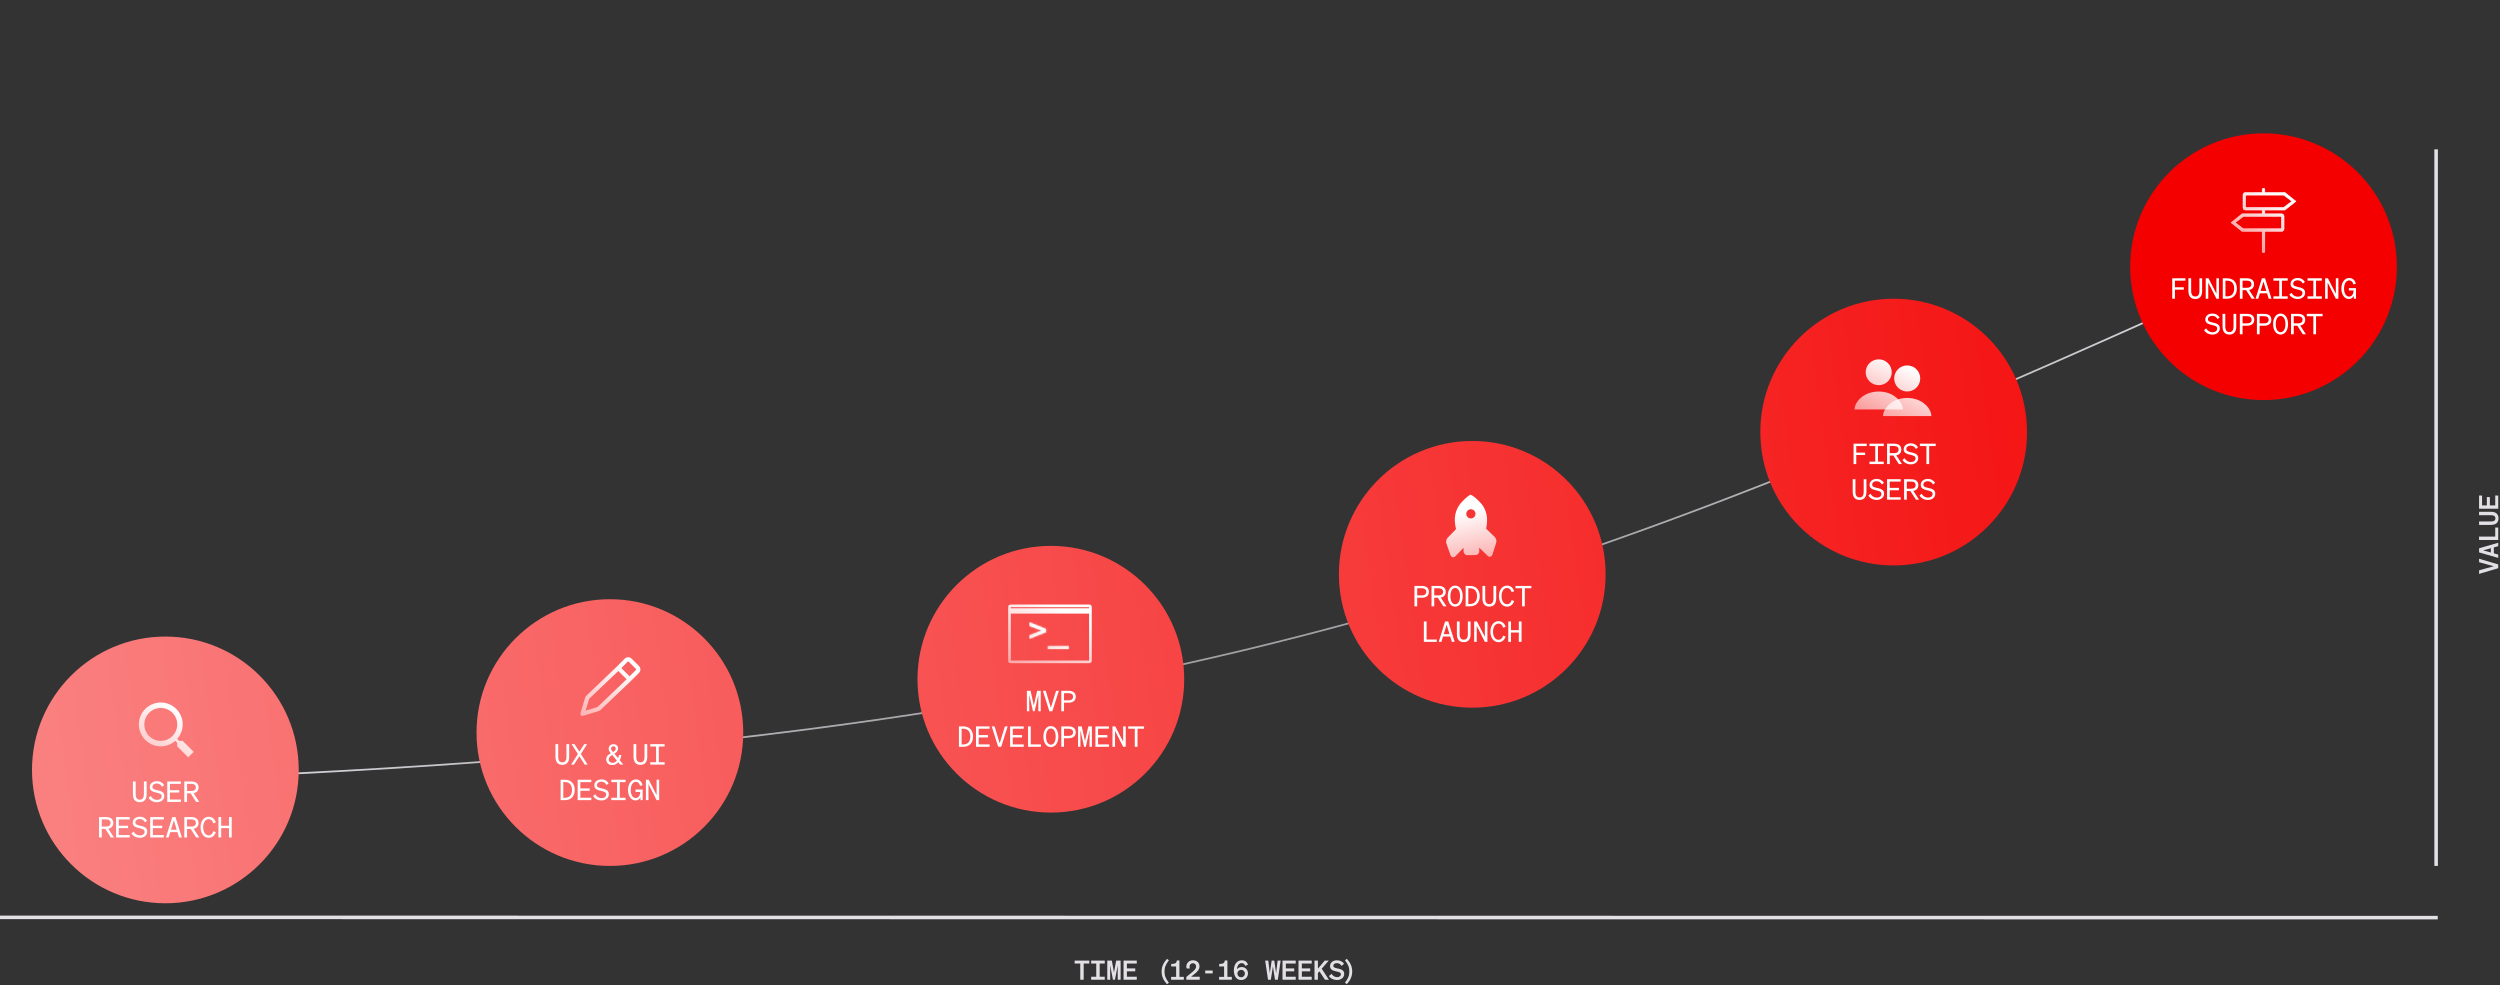 <svg xmlns="http://www.w3.org/2000/svg" width="1406" height="554" viewBox="0 0 1406 554" fill="none"><rect x="0" y="0" width="1406" height="554" fill="#333333" stroke="none"/><path d="M83.881 438.514C683.882 417.287 903.797 317.63 1296.88 140.514" stroke="url(#paint0_linear_426_3567)"></path><circle cx="93" cy="433" r="75" fill="url(#paint1_linear_426_3567)"></circle><path d="M78.612 451.16C80.981 451.16 82.469 449.72 82.469 446.648V439.512H80.933V446.584C80.933 448.824 80.085 449.752 78.612 449.752C77.141 449.752 76.293 448.824 76.293 446.584V439.512H74.757V446.648C74.757 449.72 76.245 451.16 78.612 451.16ZM83.566 448.648C84.35 450.2 86.254 451.176 88.238 451.176C90.51 451.176 92.414 449.816 92.414 447.672C92.414 445.24 90.318 444.84 88.43 444.392C86.814 444.008 85.726 443.752 85.726 442.536C85.726 441.4 86.75 440.632 88.126 440.632C89.63 440.632 90.558 441.384 91.134 442.488L92.302 441.576C91.598 440.264 90.174 439.336 88.174 439.336C85.998 439.336 84.238 440.648 84.238 442.664C84.238 444.824 86.046 445.304 87.838 445.736C89.598 446.168 90.91 446.408 90.91 447.8C90.91 449.112 89.774 449.864 88.286 449.864C86.798 449.864 85.486 449.048 84.766 447.672L83.566 448.648ZM94.072 439.512V451H101.736V449.656H95.576V445.736H100.808V444.392H95.576V440.856H101.736V439.512H94.072ZM105.202 446.184H107.218L110.306 451H112.066L108.866 446.088C110.61 445.752 111.666 444.632 111.666 442.84C111.666 440.648 110.13 439.512 107.698 439.512H103.666V451H105.202V446.184ZM105.202 444.856V440.84H107.602C109.25 440.84 110.162 441.544 110.162 442.84C110.162 444.136 109.25 444.856 107.602 444.856H105.202ZM57.233 466.184H59.249L62.337 471H64.097L60.897 466.088C62.641 465.752 63.697 464.632 63.697 462.84C63.697 460.648 62.161 459.512 59.729 459.512H55.697V471H57.233V466.184ZM57.233 464.856V460.84H59.633C61.281 460.84 62.193 461.544 62.193 462.84C62.193 464.136 61.281 464.856 59.633 464.856H57.233ZM65.291 459.512V471H72.955V469.656H66.795V465.736H72.027V464.392H66.795V460.856H72.955V459.512H65.291ZM73.972 468.648C74.757 470.2 76.66 471.176 78.644 471.176C80.916 471.176 82.82 469.816 82.82 467.672C82.82 465.24 80.725 464.84 78.837 464.392C77.221 464.008 76.132 463.752 76.132 462.536C76.132 461.4 77.156 460.632 78.532 460.632C80.037 460.632 80.965 461.384 81.54 462.488L82.709 461.576C82.004 460.264 80.581 459.336 78.581 459.336C76.404 459.336 74.644 460.648 74.644 462.664C74.644 464.824 76.453 465.304 78.245 465.736C80.004 466.168 81.317 466.408 81.317 467.8C81.317 469.112 80.18 469.864 78.692 469.864C77.204 469.864 75.892 469.048 75.172 467.672L73.972 468.648ZM84.478 459.512V471H92.142V469.656H85.982V465.736H91.214V464.392H85.982V460.856H92.142V459.512H84.478ZM96.904 459.512L93.32 471H94.824L95.752 467.976H99.8L100.728 471H102.28L98.68 459.512H96.904ZM97.768 461.352L99.384 466.632H96.152L97.768 461.352ZM105.202 466.184H107.218L110.306 471H112.066L108.866 466.088C110.61 465.752 111.666 464.632 111.666 462.84C111.666 460.648 110.13 459.512 107.698 459.512H103.666V471H105.202V466.184ZM105.202 464.856V460.84H107.602C109.25 460.84 110.162 461.544 110.162 462.84C110.162 464.136 109.25 464.856 107.602 464.856H105.202ZM114.268 465.256C114.268 462.536 115.548 460.696 117.356 460.696C118.636 460.696 119.564 461.56 119.932 463.016L121.372 462.536C120.764 460.552 119.308 459.336 117.356 459.336C114.7 459.336 112.796 461.752 112.796 465.256C112.796 468.76 114.7 471.176 117.356 471.176C119.308 471.176 120.764 469.96 121.372 467.976L119.932 467.496C119.564 468.952 118.636 469.816 117.356 469.816C115.548 469.816 114.268 467.976 114.268 465.256ZM128.773 459.512V464.392H124.389V459.512H122.853V471H124.389V465.736H128.773V471H130.309V459.512H128.773Z" fill="white"></path><path d="M90.417 395.083C83.624 395.083 78.083 400.623 78.083 407.417C78.083 414.21 83.624 419.75 90.417 419.75C93.537 419.75 96.386 418.574 98.562 416.652L99.667 417.757V419.75L105.833 425.917L108.917 422.833L102.75 416.667H100.757L99.652 415.562C101.574 413.386 102.75 410.537 102.75 407.417C102.75 400.623 97.21 395.083 90.417 395.083ZM90.417 398.167C95.544 398.167 99.667 402.29 99.667 407.417C99.667 412.544 95.544 416.667 90.417 416.667C85.29 416.667 81.167 412.544 81.167 407.417C81.167 402.29 85.29 398.167 90.417 398.167Z" fill="url(#paint2_linear_426_3567)"></path><circle cx="343" cy="412" r="75" fill="url(#paint3_linear_426_3567)"></circle><path d="M316.253 430.16C318.621 430.16 320.109 428.72 320.109 425.648V418.512H318.573V425.584C318.573 427.824 317.725 428.752 316.253 428.752C314.781 428.752 313.933 427.824 313.933 425.584V418.512H312.397V425.648C312.397 428.72 313.885 430.16 316.253 430.16ZM330.183 418.512H328.583L325.847 422.752L323.111 418.512H321.463L325.015 424.048L321.207 430H322.807L325.831 425.296L328.839 430H330.487L326.663 424.016L330.183 418.512ZM344.805 422.984C345.299 422.635 345.641 422.352 345.828 422.133C346.135 421.779 346.289 421.385 346.289 420.953C346.289 420.615 346.177 420.323 345.953 420.078C345.729 419.833 345.427 419.711 345.047 419.711C344.469 419.711 344.068 419.904 343.844 420.289C343.729 420.487 343.672 420.703 343.672 420.938C343.672 421.255 343.758 421.56 343.93 421.852C344.107 422.143 344.398 422.521 344.805 422.984ZM344.445 429.031C345.023 429.031 345.521 428.898 345.938 428.633C346.354 428.367 346.674 428.07 346.898 427.742L344.305 424.578C343.57 425.068 343.091 425.443 342.867 425.703C342.523 426.094 342.352 426.57 342.352 427.133C342.352 427.742 342.573 428.211 343.016 428.539C343.464 428.867 343.94 429.031 344.445 429.031ZM343.523 423.617C343.039 423.06 342.714 422.591 342.547 422.211C342.385 421.831 342.305 421.464 342.305 421.109C342.305 420.37 342.555 419.758 343.055 419.273C343.555 418.784 344.224 418.539 345.062 418.539C345.859 418.539 346.482 418.766 346.93 419.219C347.378 419.672 347.602 420.214 347.602 420.844C347.602 421.578 347.37 422.221 346.906 422.773C346.635 423.096 346.182 423.469 345.547 423.891L347.641 426.391C347.781 425.974 347.878 425.664 347.93 425.461C347.987 425.253 348.044 424.964 348.102 424.594H349.438C349.349 425.328 349.172 426.034 348.906 426.711C348.641 427.383 348.508 427.654 348.508 427.523L350.547 430H348.734L347.656 428.688C347.229 429.151 346.839 429.49 346.484 429.703C345.865 430.078 345.151 430.266 344.344 430.266C343.151 430.266 342.284 429.945 341.742 429.305C341.201 428.659 340.93 427.932 340.93 427.125C340.93 426.255 341.193 425.529 341.719 424.945C342.042 424.591 342.643 424.148 343.523 423.617ZM360.159 430.16C362.527 430.16 364.015 428.72 364.015 425.648V418.512H362.479V425.584C362.479 427.824 361.631 428.752 360.159 428.752C358.687 428.752 357.839 427.824 357.839 425.584V418.512H356.303V425.648C356.303 428.72 357.791 430.16 360.159 430.16ZM373.769 428.656H370.521V419.856H373.769V418.512H365.737V419.856H368.985V428.656H365.737V430H373.769V428.656ZM315.291 450H317.739C321.211 450 323.227 447.76 323.227 444.256C323.227 440.752 321.211 438.512 317.739 438.512H315.291V450ZM316.795 448.672V439.84H317.723C320.395 439.84 321.707 441.568 321.707 444.256C321.707 446.928 320.395 448.672 317.739 448.672H316.795ZM324.885 438.512V450H332.549V448.656H326.389V444.736H331.621V443.392H326.389V439.856H332.549V438.512H324.885ZM333.566 447.648C334.35 449.2 336.254 450.176 338.238 450.176C340.51 450.176 342.414 448.816 342.414 446.672C342.414 444.24 340.318 443.84 338.43 443.392C336.814 443.008 335.726 442.752 335.726 441.536C335.726 440.4 336.75 439.632 338.126 439.632C339.63 439.632 340.558 440.384 341.134 441.488L342.302 440.576C341.598 439.264 340.174 438.336 338.174 438.336C335.998 438.336 334.238 439.648 334.238 441.664C334.238 443.824 336.046 444.304 337.838 444.736C339.598 445.168 340.91 445.408 340.91 446.8C340.91 448.112 339.774 448.864 338.286 448.864C336.798 448.864 335.486 448.048 334.766 446.672L333.566 447.648ZM351.816 448.656H348.568V439.856H351.816V438.512H343.784V439.856H347.032V448.656H343.784V450H351.816V448.656ZM360.194 450H361.442V444.032H357.41V445.376H360.05C360.034 447.424 359.058 448.8 357.586 448.8C355.842 448.8 354.722 446.976 354.722 444.272C354.722 441.552 355.906 439.696 357.618 439.696C358.818 439.696 359.634 440.56 359.97 442.016L361.362 441.52C360.85 439.552 359.57 438.336 357.618 438.336C355.074 438.336 353.202 440.784 353.202 444.288C353.202 447.776 354.994 450.176 357.458 450.176C358.834 450.176 359.81 449.344 360.194 448.288V450ZM370.716 438.512H369.276V447.152L364.844 438.512H363.26V450H364.7V440.976L369.276 450H370.716V438.512Z" fill="white"></path><path fill-rule="evenodd" clip-rule="evenodd" d="M351.332 370.447C352.415 369.364 354.169 369.364 355.251 370.447L359.345 374.541C360.427 375.623 360.427 377.377 359.345 378.459L354.923 382.881L354.903 382.901L337.759 399.266C337.446 399.565 337.067 399.786 336.652 399.912L327.908 402.574C327.489 402.701 327.033 402.587 326.723 402.277C326.413 401.967 326.299 401.511 326.426 401.092L329.076 392.385C329.215 391.929 329.469 391.517 329.814 391.187L346.92 374.859L351.332 370.447ZM347.731 377.368L331.454 392.905C331.405 392.952 331.368 393.011 331.348 393.077L329.347 399.653L335.961 397.64C336.02 397.622 336.074 397.591 336.119 397.548L352.384 382.022L347.731 377.368ZM354.083 380.362L357.666 376.78C357.82 376.625 357.82 376.375 357.666 376.22L353.572 372.126C353.417 371.971 353.166 371.971 353.012 372.126L349.429 375.708L354.083 380.362Z" fill="url(#paint4_linear_426_3567)"></path><circle cx="591" cy="382" r="75" fill="url(#paint5_linear_426_3567)"></circle><path d="M581.873 400L583.969 390.704V400H585.297V388.512H583.281L581.425 396.784L579.585 388.512H577.521V400H578.849V390.704L580.945 400H581.873ZM591.851 400L595.483 388.512H593.931L591.019 398.016L588.123 388.512H586.523L590.155 400H591.851ZM598.405 395.184H601.029C603.461 395.184 604.997 394 604.997 391.84C604.997 389.648 603.461 388.512 601.029 388.512H596.869V400H598.405V395.184ZM598.405 393.856V389.84H600.933C602.581 389.84 603.493 390.544 603.493 391.84C603.493 393.136 602.581 393.856 600.933 393.856H598.405ZM539.306 420H541.754C545.226 420 547.242 417.76 547.242 414.256C547.242 410.752 545.226 408.512 541.754 408.512H539.306V420ZM540.81 418.672V409.84H541.738C544.41 409.84 545.722 411.568 545.722 414.256C545.722 416.928 544.41 418.672 541.754 418.672H540.81ZM548.9 408.512V420H556.564V418.656H550.404V414.736H555.636V413.392H550.404V409.856H556.564V408.512H548.9ZM563.07 420L566.702 408.512H565.15L562.238 418.016L559.342 408.512H557.742L561.374 420H563.07ZM568.088 408.512V420H575.752V418.656H569.592V414.736H574.824V413.392H569.592V409.856H575.752V408.512H568.088ZM578.161 420H585.425V418.656H579.697V408.512H578.161V420ZM586.811 414.256C586.811 417.76 588.491 420.176 591.003 420.176C593.515 420.176 595.211 417.76 595.211 414.256C595.211 410.752 593.515 408.336 591.003 408.336C588.491 408.336 586.811 410.752 586.811 414.256ZM593.723 414.256C593.723 416.976 592.699 418.816 591.003 418.816C589.307 418.816 588.299 416.976 588.299 414.256C588.299 411.536 589.307 409.696 591.003 409.696C592.699 409.696 593.723 411.536 593.723 414.256ZM598.405 415.184H601.029C603.461 415.184 604.997 414 604.997 411.84C604.997 409.648 603.461 408.512 601.029 408.512H596.869V420H598.405V415.184ZM598.405 413.856V409.84H600.933C602.581 409.84 603.493 410.544 603.493 411.84C603.493 413.136 602.581 413.856 600.933 413.856H598.405ZM610.655 420L612.751 410.704V420H614.079V408.512H612.063L610.207 416.784L608.367 408.512H606.303V420H607.631V410.704L609.727 420H610.655ZM616.056 408.512V420H623.72V418.656H617.56V414.736H622.792V413.392H617.56V409.856H623.72V408.512H616.056ZM633.106 408.512H631.666V417.152L627.234 408.512H625.65V420H627.09V410.976L631.666 420H633.106V408.512ZM643.42 409.856V408.512H634.508V409.856H638.204V420H639.74V409.856H643.42Z" fill="white"></path><mask id="path-10-inside-1_426_3567" fill="white"><path d="M578.98 352.03L585.86 354.641L578.98 357.251V359.282L588.256 355.552V353.729L578.98 350V352.03Z"></path><path d="M589.311 363.425V365H601.098V363.425H589.311Z"></path></mask><path d="M578.98 352.03L585.86 354.641L578.98 357.251V359.282L588.256 355.552V353.729L578.98 350V352.03Z" fill="url(#paint6_linear_426_3567)"></path><path d="M589.311 363.425V365H601.098V363.425H589.311Z" fill="url(#paint7_linear_426_3567)"></path><path d="M578.98 352.03H566.56V360.601L574.574 363.642L578.98 352.03ZM585.86 354.641L590.266 366.253L620.866 354.641L590.266 343.029L585.86 354.641ZM578.98 357.251L574.574 345.639L566.56 348.68V357.251H578.98ZM578.98 359.282H566.56V377.662L583.614 370.805L578.98 359.282ZM588.256 355.552L592.889 367.076L600.676 363.945V355.552H588.256ZM588.256 353.729H600.676V345.337L592.889 342.206L588.256 353.729ZM578.98 350L583.614 338.477L566.56 331.62V350H578.98ZM589.311 363.425V351.005H576.891V363.425H589.311ZM589.311 365H576.891V377.42H589.311V365ZM601.098 365V377.42H613.518V365H601.098ZM601.098 363.425H613.518V351.005H601.098V363.425ZM574.574 363.642L581.453 366.253L590.266 343.029L583.387 340.418L574.574 363.642ZM581.453 343.029L574.574 345.639L583.387 368.863L590.266 366.253L581.453 343.029ZM566.56 357.251V359.282H591.4V357.251H566.56ZM583.614 370.805L592.889 367.076L583.622 344.029L574.347 347.758L583.614 370.805ZM600.676 355.552V353.729H575.836V355.552H600.676ZM592.889 342.206L583.614 338.477L574.347 361.523L583.622 365.253L592.889 342.206ZM566.56 350V352.03H591.4V350H566.56ZM576.891 363.425V365H601.731V363.425H576.891ZM589.311 377.42H601.098V352.58H589.311V377.42ZM613.518 365V363.425H588.678V365H613.518ZM601.098 351.005H589.311V375.845H601.098V351.005Z" fill="url(#paint8_linear_426_3567)" mask="url(#path-10-inside-1_426_3567)"></path><path d="M613.25 342.838H567.75V341.353C567.75 340.966 568.028 340.75 568.256 340.75H612.744C612.972 340.75 613.25 340.966 613.25 341.353V342.838ZM613.25 344.338V371.647C613.25 372.034 612.972 372.25 612.744 372.25H568.256C568.028 372.25 567.75 372.034 567.75 371.647V344.338H613.25Z" stroke="url(#paint9_linear_426_3567)" stroke-width="1.5"></path><circle cx="828" cy="323" r="75" fill="url(#paint10_linear_426_3567)"></circle><path d="M797.03 336.184H799.654C802.086 336.184 803.622 335 803.622 332.84C803.622 330.648 802.086 329.512 799.654 329.512H795.494V341H797.03V336.184ZM797.03 334.856V330.84H799.558C801.206 330.84 802.118 331.544 802.118 332.84C802.118 334.136 801.206 334.856 799.558 334.856H797.03ZM806.624 336.184H808.64L811.728 341H813.488L810.288 336.088C812.032 335.752 813.088 334.632 813.088 332.84C813.088 330.648 811.552 329.512 809.12 329.512H805.088V341H806.624V336.184ZM806.624 334.856V330.84H809.024C810.672 330.84 811.584 331.544 811.584 332.84C811.584 334.136 810.672 334.856 809.024 334.856H806.624ZM814.217 335.256C814.217 338.76 815.897 341.176 818.409 341.176C820.921 341.176 822.617 338.76 822.617 335.256C822.617 331.752 820.921 329.336 818.409 329.336C815.897 329.336 814.217 331.752 814.217 335.256ZM821.129 335.256C821.129 337.976 820.105 339.816 818.409 339.816C816.713 339.816 815.705 337.976 815.705 335.256C815.705 332.536 816.713 330.696 818.409 330.696C820.105 330.696 821.129 332.536 821.129 335.256ZM824.275 341H826.723C830.195 341 832.211 338.76 832.211 335.256C832.211 331.752 830.195 329.512 826.723 329.512H824.275V341ZM825.779 339.672V330.84H826.707C829.379 330.84 830.691 332.568 830.691 335.256C830.691 337.928 829.379 339.672 826.723 339.672H825.779ZM837.597 341.16C839.965 341.16 841.453 339.72 841.453 336.648V329.512H839.917V336.584C839.917 338.824 839.069 339.752 837.597 339.752C836.125 339.752 835.277 338.824 835.277 336.584V329.512H833.741V336.648C833.741 339.72 835.229 341.16 837.597 341.16ZM844.471 335.256C844.471 332.536 845.751 330.696 847.559 330.696C848.839 330.696 849.767 331.56 850.135 333.016L851.575 332.536C850.967 330.552 849.511 329.336 847.559 329.336C844.903 329.336 842.999 331.752 842.999 335.256C842.999 338.76 844.903 341.176 847.559 341.176C849.511 341.176 850.967 339.96 851.575 337.976L850.135 337.496C849.767 338.952 848.839 339.816 847.559 339.816C845.751 339.816 844.471 337.976 844.471 335.256ZM861.232 330.856V329.512H852.32V330.856H856.016V341H857.552V330.856H861.232ZM800.771 361H808.035V359.656H802.307V349.512H800.771V361ZM812.717 349.512L809.133 361H810.637L811.565 357.976H815.613L816.541 361H818.093L814.493 349.512H812.717ZM813.581 351.352L815.197 356.632H811.965L813.581 351.352ZM823.206 361.16C825.574 361.16 827.062 359.72 827.062 356.648V349.512H825.526V356.584C825.526 358.824 824.678 359.752 823.206 359.752C821.734 359.752 820.886 358.824 820.886 356.584V349.512H819.35V356.648C819.35 359.72 820.838 361.16 823.206 361.16ZM836.528 349.512H835.088V358.152L830.656 349.512H829.072V361H830.512V351.976L835.088 361H836.528V349.512ZM839.674 355.256C839.674 352.536 840.954 350.696 842.762 350.696C844.042 350.696 844.97 351.56 845.338 353.016L846.778 352.536C846.17 350.552 844.714 349.336 842.762 349.336C840.106 349.336 838.202 351.752 838.202 355.256C838.202 358.76 840.106 361.176 842.762 361.176C844.714 361.176 846.17 359.96 846.778 357.976L845.338 357.496C844.97 358.952 844.042 359.816 842.762 359.816C840.954 359.816 839.674 357.976 839.674 355.256ZM854.18 349.512V354.392H849.796V349.512H848.26V361H849.796V355.736H854.18V361H855.716V349.512H854.18Z" fill="white"></path><path d="M827.622 278.428C827.311 278.234 826.81 278.241 826.504 278.445C824.728 279.631 823.59 280.804 822.456 281.972C817.794 286.774 817.566 292.147 818.865 297.585L814.158 302.433C813.421 303.194 813.105 304.623 813.453 305.624L815.817 312.387C815.905 312.61 816.036 312.814 816.202 312.987C816.498 313.274 816.896 313.432 817.309 313.426C817.722 313.42 818.115 313.25 818.402 312.954L823.091 308.125L823.121 310.185C823.136 311.227 824.035 312.247 825.226 312.229L829.893 312.16C830.918 312.146 831.958 311.258 831.938 310.054L831.908 307.993L836.739 312.683C837.035 312.971 837.433 313.129 837.846 313.123C838.259 313.116 838.652 312.947 838.939 312.651C839.1 312.472 839.225 312.265 839.306 312.039L841.467 305.215C841.789 304.205 841.432 302.785 840.671 302.047L835.812 297.33C836.937 291.861 836.552 286.478 831.775 281.84C830.607 280.697 829.434 279.559 827.622 278.428ZM829.081 290.786C828.723 291.154 828.265 291.407 827.763 291.515C827.262 291.622 826.74 291.578 826.263 291.389C825.786 291.2 825.376 290.873 825.085 290.451C824.794 290.029 824.635 289.53 824.627 289.017C824.62 288.504 824.764 288 825.043 287.57C825.322 287.139 825.722 286.801 826.193 286.598C826.664 286.394 827.184 286.335 827.689 286.428C828.193 286.521 828.659 286.761 829.027 287.118C829.52 287.597 829.803 288.253 829.813 288.941C829.823 289.629 829.56 290.292 829.081 290.786V290.786Z" fill="url(#paint11_linear_426_3567)"></path><circle cx="1065" cy="243" r="75" fill="url(#paint12_linear_426_3567)"></circle><path d="M1043.96 261V255.896H1048.95V254.552H1043.96V250.856H1049.86V249.512H1042.44V261H1043.96ZM1059.43 259.656H1056.18V250.856H1059.43V249.512H1051.39V250.856H1054.64V259.656H1051.39V261H1059.43V259.656ZM1062.81 256.184H1064.83L1067.92 261H1069.68L1066.48 256.088C1068.22 255.752 1069.28 254.632 1069.28 252.84C1069.28 250.648 1067.74 249.512 1065.31 249.512H1061.28V261H1062.81V256.184ZM1062.81 254.856V250.84H1065.21C1066.86 250.84 1067.77 251.544 1067.77 252.84C1067.77 254.136 1066.86 254.856 1065.21 254.856H1062.81ZM1069.96 258.648C1070.74 260.2 1072.64 261.176 1074.63 261.176C1076.9 261.176 1078.8 259.816 1078.8 257.672C1078.8 255.24 1076.71 254.84 1074.82 254.392C1073.2 254.008 1072.12 253.752 1072.12 252.536C1072.12 251.4 1073.14 250.632 1074.52 250.632C1076.02 250.632 1076.95 251.384 1077.52 252.488L1078.69 251.576C1077.99 250.264 1076.56 249.336 1074.56 249.336C1072.39 249.336 1070.63 250.648 1070.63 252.664C1070.63 254.824 1072.44 255.304 1074.23 255.736C1075.99 256.168 1077.3 256.408 1077.3 257.8C1077.3 259.112 1076.16 259.864 1074.68 259.864C1073.19 259.864 1071.88 259.048 1071.16 257.672L1069.96 258.648ZM1088.64 250.856V249.512H1079.73V250.856H1083.42V261H1084.96V250.856H1088.64ZM1045.82 281.16C1048.18 281.16 1049.67 279.72 1049.67 276.648V269.512H1048.14V276.584C1048.14 278.824 1047.29 279.752 1045.82 279.752C1044.34 279.752 1043.5 278.824 1043.5 276.584V269.512H1041.96V276.648C1041.96 279.72 1043.45 281.16 1045.82 281.16ZM1050.77 278.648C1051.55 280.2 1053.46 281.176 1055.44 281.176C1057.71 281.176 1059.62 279.816 1059.62 277.672C1059.62 275.24 1057.52 274.84 1055.63 274.392C1054.02 274.008 1052.93 273.752 1052.93 272.536C1052.93 271.4 1053.95 270.632 1055.33 270.632C1056.83 270.632 1057.76 271.384 1058.34 272.488L1059.51 271.576C1058.8 270.264 1057.38 269.336 1055.38 269.336C1053.2 269.336 1051.44 270.648 1051.44 272.664C1051.44 274.824 1053.25 275.304 1055.04 275.736C1056.8 276.168 1058.11 276.408 1058.11 277.8C1058.11 279.112 1056.98 279.864 1055.49 279.864C1054 279.864 1052.69 279.048 1051.97 277.672L1050.77 278.648ZM1061.28 269.512V281H1068.94V279.656H1062.78V275.736H1068.01V274.392H1062.78V270.856H1068.94V269.512H1061.28ZM1072.4 276.184H1074.42L1077.51 281H1079.27L1076.07 276.088C1077.81 275.752 1078.87 274.632 1078.87 272.84C1078.87 270.648 1077.33 269.512 1074.9 269.512H1070.87V281H1072.4V276.184ZM1072.4 274.856V270.84H1074.8C1076.45 270.84 1077.36 271.544 1077.36 272.84C1077.36 274.136 1076.45 274.856 1074.8 274.856H1072.4ZM1079.55 278.648C1080.33 280.2 1082.24 281.176 1084.22 281.176C1086.49 281.176 1088.4 279.816 1088.4 277.672C1088.4 275.24 1086.3 274.84 1084.41 274.392C1082.8 274.008 1081.71 273.752 1081.71 272.536C1081.71 271.4 1082.73 270.632 1084.11 270.632C1085.61 270.632 1086.54 271.384 1087.12 272.488L1088.29 271.576C1087.58 270.264 1086.16 269.336 1084.16 269.336C1081.98 269.336 1080.22 270.648 1080.22 272.664C1080.22 274.824 1082.03 275.304 1083.82 275.736C1085.58 276.168 1086.89 276.408 1086.89 277.8C1086.89 279.112 1085.76 279.864 1084.27 279.864C1082.78 279.864 1081.47 279.048 1080.75 277.672L1079.55 278.648Z" fill="white"></path><path d="M1056.59 216.622C1060.64 216.622 1063.92 213.37 1063.92 209.359C1063.92 205.347 1060.64 202.096 1056.59 202.096C1052.54 202.096 1049.26 205.347 1049.26 209.359C1049.26 213.37 1052.54 216.622 1056.59 216.622Z" fill="url(#paint13_linear_426_3567)"></path><path d="M1043 230.293C1043 226.087 1048.1 220.198 1056.59 220.198C1065.08 220.198 1070.18 226.087 1070.18 230.293H1043Z" fill="url(#paint14_linear_426_3567)"></path><path d="M1072.61 220.186C1076.66 220.186 1079.94 216.902 1079.94 212.85C1079.94 208.798 1076.66 205.514 1072.61 205.514C1068.56 205.514 1065.28 208.798 1065.28 212.85C1065.28 216.902 1068.56 220.186 1072.61 220.186Z" fill="url(#paint15_linear_426_3567)"></path><path d="M1059.02 233.996C1059.02 229.747 1064.12 223.799 1072.61 223.799C1081.1 223.799 1086.2 229.747 1086.2 233.996H1059.02Z" fill="url(#paint16_linear_426_3567)"></path><circle cx="1273" cy="150" r="75" fill="#F40000"></circle><path d="M1223.18 168V162.896H1228.17V161.552H1223.18V157.856H1229.08V156.512H1221.66V168H1223.18ZM1234.63 168.16C1237 168.16 1238.48 166.72 1238.48 163.648V156.512H1236.95V163.584C1236.95 165.824 1236.1 166.752 1234.63 166.752C1233.16 166.752 1232.31 165.824 1232.31 163.584V156.512H1230.77V163.648C1230.77 166.72 1232.26 168.16 1234.63 168.16ZM1247.95 156.512H1246.51V165.152L1242.08 156.512H1240.49V168H1241.93V158.976L1246.51 168H1247.95V156.512ZM1250.09 168H1252.54C1256.01 168 1258.02 165.76 1258.02 162.256C1258.02 158.752 1256.01 156.512 1252.54 156.512H1250.09V168ZM1251.59 166.672V157.84H1252.52C1255.19 157.84 1256.5 159.568 1256.5 162.256C1256.5 164.928 1255.19 166.672 1252.54 166.672H1251.59ZM1261.22 163.184H1263.23L1266.32 168H1268.08L1264.88 163.088C1266.63 162.752 1267.68 161.632 1267.68 159.84C1267.68 157.648 1266.15 156.512 1263.71 156.512H1259.68V168H1261.22V163.184ZM1261.22 161.856V157.84H1263.62C1265.27 157.84 1266.18 158.544 1266.18 159.84C1266.18 161.136 1265.27 161.856 1263.62 161.856H1261.22ZM1272.11 156.512L1268.52 168H1270.03L1270.96 164.976H1275L1275.93 168H1277.48L1273.88 156.512H1272.11ZM1272.97 158.352L1274.59 163.632H1271.36L1272.97 158.352ZM1286.61 166.656H1283.36V157.856H1286.61V156.512H1278.58V157.856H1281.83V166.656H1278.58V168H1286.61V166.656ZM1287.55 165.648C1288.33 167.2 1290.24 168.176 1292.22 168.176C1294.49 168.176 1296.4 166.816 1296.4 164.672C1296.4 162.24 1294.3 161.84 1292.41 161.392C1290.8 161.008 1289.71 160.752 1289.71 159.536C1289.71 158.4 1290.73 157.632 1292.11 157.632C1293.61 157.632 1294.54 158.384 1295.12 159.488L1296.29 158.576C1295.58 157.264 1294.16 156.336 1292.16 156.336C1289.98 156.336 1288.22 157.648 1288.22 159.664C1288.22 161.824 1290.03 162.304 1291.82 162.736C1293.58 163.168 1294.89 163.408 1294.89 164.8C1294.89 166.112 1293.76 166.864 1292.27 166.864C1290.78 166.864 1289.47 166.048 1288.75 164.672L1287.55 165.648ZM1305.8 166.656H1302.55V157.856H1305.8V156.512H1297.77V157.856H1301.02V166.656H1297.77V168H1305.8V166.656ZM1315.11 156.512H1313.67V165.152L1309.23 156.512H1307.65V168H1309.09V158.976L1313.67 168H1315.11V156.512ZM1323.77 168H1325.02V162.032H1320.99V163.376H1323.63C1323.61 165.424 1322.64 166.8 1321.16 166.8C1319.42 166.8 1318.3 164.976 1318.3 162.272C1318.3 159.552 1319.48 157.696 1321.2 157.696C1322.4 157.696 1323.21 158.56 1323.55 160.016L1324.94 159.52C1324.43 157.552 1323.15 156.336 1321.2 156.336C1318.65 156.336 1316.78 158.784 1316.78 162.288C1316.78 165.776 1318.57 168.176 1321.04 168.176C1322.41 168.176 1323.39 167.344 1323.77 166.288V168ZM1239.58 185.648C1240.37 187.2 1242.27 188.176 1244.25 188.176C1246.53 188.176 1248.43 186.816 1248.43 184.672C1248.43 182.24 1246.33 181.84 1244.45 181.392C1242.83 181.008 1241.74 180.752 1241.74 179.536C1241.74 178.4 1242.77 177.632 1244.14 177.632C1245.65 177.632 1246.57 178.384 1247.15 179.488L1248.32 178.576C1247.61 177.264 1246.19 176.336 1244.19 176.336C1242.01 176.336 1240.25 177.648 1240.25 179.664C1240.25 181.824 1242.06 182.304 1243.85 182.736C1245.61 183.168 1246.93 183.408 1246.93 184.8C1246.93 186.112 1245.79 186.864 1244.3 186.864C1242.81 186.864 1241.5 186.048 1240.78 184.672L1239.58 185.648ZM1253.82 188.16C1256.18 188.16 1257.67 186.72 1257.67 183.648V176.512H1256.14V183.584C1256.14 185.824 1255.29 186.752 1253.82 186.752C1252.34 186.752 1251.5 185.824 1251.5 183.584V176.512H1249.96V183.648C1249.96 186.72 1251.45 188.16 1253.82 188.16ZM1261.22 183.184H1263.84C1266.27 183.184 1267.81 182 1267.81 179.84C1267.81 177.648 1266.27 176.512 1263.84 176.512H1259.68V188H1261.22V183.184ZM1261.22 181.856V177.84H1263.75C1265.39 177.84 1266.31 178.544 1266.31 179.84C1266.31 181.136 1265.39 181.856 1263.75 181.856H1261.22ZM1270.81 183.184H1273.44C1275.87 183.184 1277.4 182 1277.4 179.84C1277.4 177.648 1275.87 176.512 1273.44 176.512H1269.28V188H1270.81V183.184ZM1270.81 181.856V177.84H1273.34C1274.99 177.84 1275.9 178.544 1275.9 179.84C1275.9 181.136 1274.99 181.856 1273.34 181.856H1270.81ZM1278.4 182.256C1278.4 185.76 1280.08 188.176 1282.6 188.176C1285.11 188.176 1286.8 185.76 1286.8 182.256C1286.8 178.752 1285.11 176.336 1282.6 176.336C1280.08 176.336 1278.4 178.752 1278.4 182.256ZM1285.32 182.256C1285.32 184.976 1284.29 186.816 1282.6 186.816C1280.9 186.816 1279.89 184.976 1279.89 182.256C1279.89 179.536 1280.9 177.696 1282.6 177.696C1284.29 177.696 1285.32 179.536 1285.32 182.256ZM1290 183.184H1292.01L1295.1 188H1296.86L1293.66 183.088C1295.41 182.752 1296.46 181.632 1296.46 179.84C1296.46 177.648 1294.93 176.512 1292.49 176.512H1288.46V188H1290V183.184ZM1290 181.856V177.84H1292.4C1294.05 177.84 1294.96 178.544 1294.96 179.84C1294.96 181.136 1294.05 181.856 1292.4 181.856H1290ZM1306.23 177.856V176.512H1297.32V177.856H1301.02V188H1302.55V177.856H1306.23Z" fill="white"></path><path d="M1285 118.149H1285.05L1285.09 118.117L1291.09 113.343L1291.24 113.226L1291.09 113.109L1288.09 110.695L1285.09 108.282L1285.05 108.249H1285H1273.75V106.6C1273.75 106.184 1273.41 105.85 1273 105.85C1272.59 105.85 1272.25 106.184 1272.25 106.6V108.249H1262.8C1262.05 108.249 1261.45 108.853 1261.45 109.599V116.799C1261.45 117.545 1262.05 118.149 1262.8 118.149H1272.25V120.249H1261H1260.95L1260.91 120.282L1254.91 125.109L1254.76 125.227L1254.91 125.344L1260.91 130.116L1260.95 130.148H1261H1272.25V141.399C1272.25 141.813 1272.59 142.15 1273 142.15C1273.41 142.15 1273.75 141.814 1273.75 141.399V130.148H1283.2C1283.95 130.148 1284.55 129.544 1284.55 128.799V121.599C1284.55 120.854 1283.95 120.249 1283.2 120.249H1273.75V118.149H1285ZM1282.6 121.749C1282.85 121.749 1283.05 121.951 1283.05 122.199V128.199C1283.05 128.448 1282.85 128.649 1282.6 128.649H1261.65L1257.05 125.199L1261.65 121.749H1282.6ZM1263.4 116.649C1263.15 116.649 1262.95 116.447 1262.95 116.199V110.199C1262.95 109.95 1263.15 109.749 1263.4 109.749H1284.35L1288.95 113.199L1284.35 116.649H1263.4Z" fill="url(#paint17_linear_426_3567)" stroke="url(#paint18_linear_426_3567)" stroke-width="0.3"></path><path d="M1405 317.42L1394.23 314.24V316.175L1402.49 318.47L1394.23 320.735V322.76L1405 319.565V317.42ZM1394.23 310.661L1405 313.766V311.891L1402.54 311.201V307.856L1405 307.166V305.231L1394.23 308.366V310.661ZM1396.53 309.536L1400.86 308.321V310.736L1396.53 309.536ZM1405 303.692V296.702H1403.32V301.772H1394.23V303.692H1405ZM1405.17 291.518C1405.17 289.208 1403.78 287.828 1400.89 287.828H1394.23V289.748H1400.8C1402.66 289.748 1403.41 290.363 1403.41 291.518C1403.41 292.673 1402.66 293.288 1400.8 293.288H1394.23V295.208H1400.89C1403.78 295.208 1405.17 293.828 1405.17 291.518ZM1394.23 286.123H1405V278.683H1403.32V284.233H1400.29V279.538H1398.61V284.233H1395.91V278.683H1394.23V286.123Z" fill="#E2DFE5"></path><line x1="1370.08" y1="487" x2="1370.07" y2="83.995" stroke="#E2DFE5" stroke-width="2"></line><line x1="0" y1="515.916" x2="1371" y2="516.084" stroke="#E2DFE5" stroke-width="2"></line><path d="M612.625 541.91V540.23H604.375V541.91H607.54V551H609.46V541.91H612.625ZM621.319 549.32H618.454V541.91H621.319V540.23H613.669V541.91H616.534V549.32H613.669V551H621.319V549.32ZM627.058 551L628.603 542.915V551H630.238V540.23H627.733L626.503 546.95L625.288 540.23H622.738V551H624.373V542.915L625.918 551H627.058ZM631.882 540.23V551H639.322V549.32H633.772V546.29H638.467V544.61H633.772V541.91H639.322V540.23H631.882ZM656.331 539.255L657.381 540.08C656.551 541.14 655.926 542.17 655.506 543.17C655.106 544.12 654.906 545.195 654.906 546.395C654.906 547.595 655.106 548.67 655.506 549.62C655.926 550.62 656.551 551.65 657.381 552.71L656.331 553.535C655.321 552.435 654.561 551.315 654.051 550.175C653.551 549.035 653.301 547.775 653.301 546.395C653.301 545.015 653.551 543.755 654.051 542.615C654.561 541.475 655.321 540.355 656.331 539.255ZM661.848 540.155C661.743 541.52 661.143 541.94 659.793 542.045L658.698 542.135V543.53H661.458V549.395H658.638V551H665.793V549.395H663.303V540.155H661.848ZM667.197 549.44V551H674.727V549.32H669.837L671.637 547.895C673.152 546.695 674.592 545.39 674.592 543.485C674.592 541.46 673.152 540.065 670.902 540.065C668.862 540.065 667.197 541.52 667.197 543.545C667.197 543.95 667.242 544.235 667.392 544.67H669.177C669.057 544.34 668.997 543.995 668.997 543.65C668.997 542.585 669.732 541.7 670.857 541.7C671.997 541.7 672.687 542.495 672.687 543.605C672.687 544.955 671.367 546.02 669.897 547.22L667.197 549.44ZM677.811 547.43H682.011V545.825H677.811V547.43ZM688.83 540.155C688.725 541.52 688.125 541.94 686.775 542.045L685.68 542.135V543.53H688.44V549.395H685.62V551H692.775V549.395H690.285V540.155H688.83ZM701.874 542.54C701.379 541.055 700.254 540.065 698.364 540.065C695.634 540.065 693.924 542.435 693.924 545.75C693.924 548.735 695.259 551.165 698.019 551.165C700.239 551.165 701.859 549.56 701.859 547.43C701.859 545.42 700.374 543.86 698.364 543.86C697.134 543.86 696.189 544.43 695.679 545.135C695.739 543.155 696.759 541.655 698.289 541.655C699.399 541.655 700.059 542.33 700.329 543.215L701.874 542.54ZM700.119 547.535C700.119 548.735 699.204 549.62 698.019 549.62C696.834 549.62 695.919 548.735 695.919 547.535C695.919 546.35 696.849 545.435 698.034 545.435C699.219 545.435 700.119 546.35 700.119 547.535ZM715.198 540.23L714.148 547.385L713.278 540.23H711.538L713.128 551H714.718L715.888 543.425L717.058 551H718.648L720.238 540.23H718.528L717.688 547.385L716.638 540.23H715.198ZM721.282 540.23V551H728.722V549.32H723.172V546.29H727.867V544.61H723.172V541.91H728.722V540.23H721.282ZM730.276 540.23V551H737.716V549.32H732.166V546.29H736.861V544.61H732.166V541.91H737.716V540.23H730.276ZM741.19 540.23H739.27V551H741.19V547.235L742.03 546.275L745.165 551H747.385L743.32 544.79L747.295 540.23H745.03L741.19 544.79V540.23ZM747.379 548.93C748.219 550.31 750.064 551.165 751.909 551.165C754.129 551.165 755.989 549.86 755.989 547.745C755.989 545.405 753.904 545.015 752.164 544.625C750.709 544.295 749.869 544.085 749.869 543.14C749.869 542.255 750.679 541.67 751.834 541.67C753.094 541.67 753.904 542.3 754.504 543.23L755.899 542.03C755.179 540.905 753.739 540.065 751.894 540.065C749.719 540.065 748.009 541.34 748.009 543.335C748.009 545.435 749.749 545.9 751.369 546.29C752.974 546.68 754.099 546.845 754.099 547.94C754.099 548.975 753.184 549.545 751.969 549.545C750.739 549.545 749.614 548.855 748.864 547.685L747.379 548.93ZM757.453 553.49L756.403 552.665C757.233 551.605 757.858 550.575 758.278 549.575C758.678 548.625 758.878 547.55 758.878 546.35C758.878 545.15 758.678 544.075 758.278 543.125C757.868 542.145 757.243 541.12 756.403 540.05L757.453 539.21C758.463 540.31 759.218 541.43 759.718 542.57C760.228 543.71 760.483 544.97 760.483 546.35C760.483 547.73 760.228 548.99 759.718 550.13C759.218 551.27 758.463 552.39 757.453 553.49Z" fill="#E2DFE5"></path><defs><linearGradient id="paint0_linear_426_3567" x1="690.381" y1="289.514" x2="708.555" y2="363.493" gradientUnits="userSpaceOnUse"><stop stop-color="#E2DFE5"></stop><stop offset="1" stop-color="#E2DFE5" stop-opacity="0.63"></stop></linearGradient><linearGradient id="paint1_linear_426_3567" x1="1346" y1="139.497" x2="6.31" y2="330.204" gradientUnits="userSpaceOnUse"><stop stop-color="#F40000"></stop><stop offset="1" stop-color="#FA8080"></stop></linearGradient><linearGradient id="paint2_linear_426_3567" x1="93.5" y1="395.083" x2="72.881" y2="425.92" gradientUnits="userSpaceOnUse"><stop stop-color="white"></stop><stop offset="1" stop-color="white" stop-opacity="0.46"></stop></linearGradient><linearGradient id="paint3_linear_426_3567" x1="1357" y1="168.503" x2="29.468" y2="347.402" gradientUnits="userSpaceOnUse"><stop stop-color="#F40000"></stop><stop offset="1" stop-color="#FA8080"></stop></linearGradient><linearGradient id="paint4_linear_426_3567" x1="343.266" y1="369.635" x2="321.409" y2="403.108" gradientUnits="userSpaceOnUse"><stop stop-color="white"></stop><stop offset="1" stop-color="white" stop-opacity="0.46"></stop></linearGradient><linearGradient id="paint5_linear_426_3567" x1="1368" y1="195.502" x2="33.845" y2="380.75" gradientUnits="userSpaceOnUse"><stop stop-color="#F40000"></stop><stop offset="1" stop-color="#FA8080"></stop></linearGradient><linearGradient id="paint6_linear_426_3567" x1="590.039" y1="350" x2="581.874" y2="368.006" gradientUnits="userSpaceOnUse"><stop stop-color="white"></stop><stop offset="1" stop-color="white" stop-opacity="0.46"></stop></linearGradient><linearGradient id="paint7_linear_426_3567" x1="590.039" y1="350" x2="581.874" y2="368.006" gradientUnits="userSpaceOnUse"><stop stop-color="white"></stop><stop offset="1" stop-color="white" stop-opacity="0.46"></stop></linearGradient><linearGradient id="paint8_linear_426_3567" x1="590.039" y1="350" x2="581.874" y2="368.006" gradientUnits="userSpaceOnUse"><stop stop-color="white"></stop><stop offset="1" stop-color="white" stop-opacity="0.46"></stop></linearGradient><linearGradient id="paint9_linear_426_3567" x1="590.5" y1="340" x2="572.127" y2="379.134" gradientUnits="userSpaceOnUse"><stop stop-color="white"></stop><stop offset="1" stop-color="white" stop-opacity="0.46"></stop></linearGradient><linearGradient id="paint10_linear_426_3567" x1="1364" y1="196.503" x2="29.312" y2="387.199" gradientUnits="userSpaceOnUse"><stop stop-color="#F40000"></stop><stop offset="1" stop-color="#FA8080"></stop></linearGradient><linearGradient id="paint11_linear_426_3567" x1="815.482" y1="289.155" x2="823.84" y2="328.209" gradientUnits="userSpaceOnUse"><stop stop-color="white"></stop><stop offset="1" stop-color="white" stop-opacity="0.46"></stop></linearGradient><linearGradient id="paint12_linear_426_3567" x1="1352.5" y1="178" x2="53.691" y2="359.714" gradientUnits="userSpaceOnUse"><stop stop-color="#F40000"></stop><stop offset="1" stop-color="#FA8080"></stop></linearGradient><linearGradient id="paint13_linear_426_3567" x1="1064.6" y1="202.096" x2="1046.27" y2="239.213" gradientUnits="userSpaceOnUse"><stop stop-color="white"></stop><stop offset="1" stop-color="white" stop-opacity="0.46"></stop></linearGradient><linearGradient id="paint14_linear_426_3567" x1="1064.6" y1="202.096" x2="1046.27" y2="239.213" gradientUnits="userSpaceOnUse"><stop stop-color="white"></stop><stop offset="1" stop-color="white" stop-opacity="0.46"></stop></linearGradient><linearGradient id="paint15_linear_426_3567" x1="1064.6" y1="202.096" x2="1046.27" y2="239.213" gradientUnits="userSpaceOnUse"><stop stop-color="white"></stop><stop offset="1" stop-color="white" stop-opacity="0.46"></stop></linearGradient><linearGradient id="paint16_linear_426_3567" x1="1064.6" y1="202.096" x2="1046.27" y2="239.213" gradientUnits="userSpaceOnUse"><stop stop-color="white"></stop><stop offset="1" stop-color="white" stop-opacity="0.46"></stop></linearGradient><linearGradient id="paint17_linear_426_3567" x1="1273" y1="106" x2="1248.93" y2="142.004" gradientUnits="userSpaceOnUse"><stop stop-color="white"></stop><stop offset="1" stop-color="white" stop-opacity="0.46"></stop></linearGradient><linearGradient id="paint18_linear_426_3567" x1="1273" y1="106" x2="1248.93" y2="142.004" gradientUnits="userSpaceOnUse"><stop stop-color="white"></stop><stop offset="1" stop-color="white" stop-opacity="0.46"></stop></linearGradient></defs></svg>